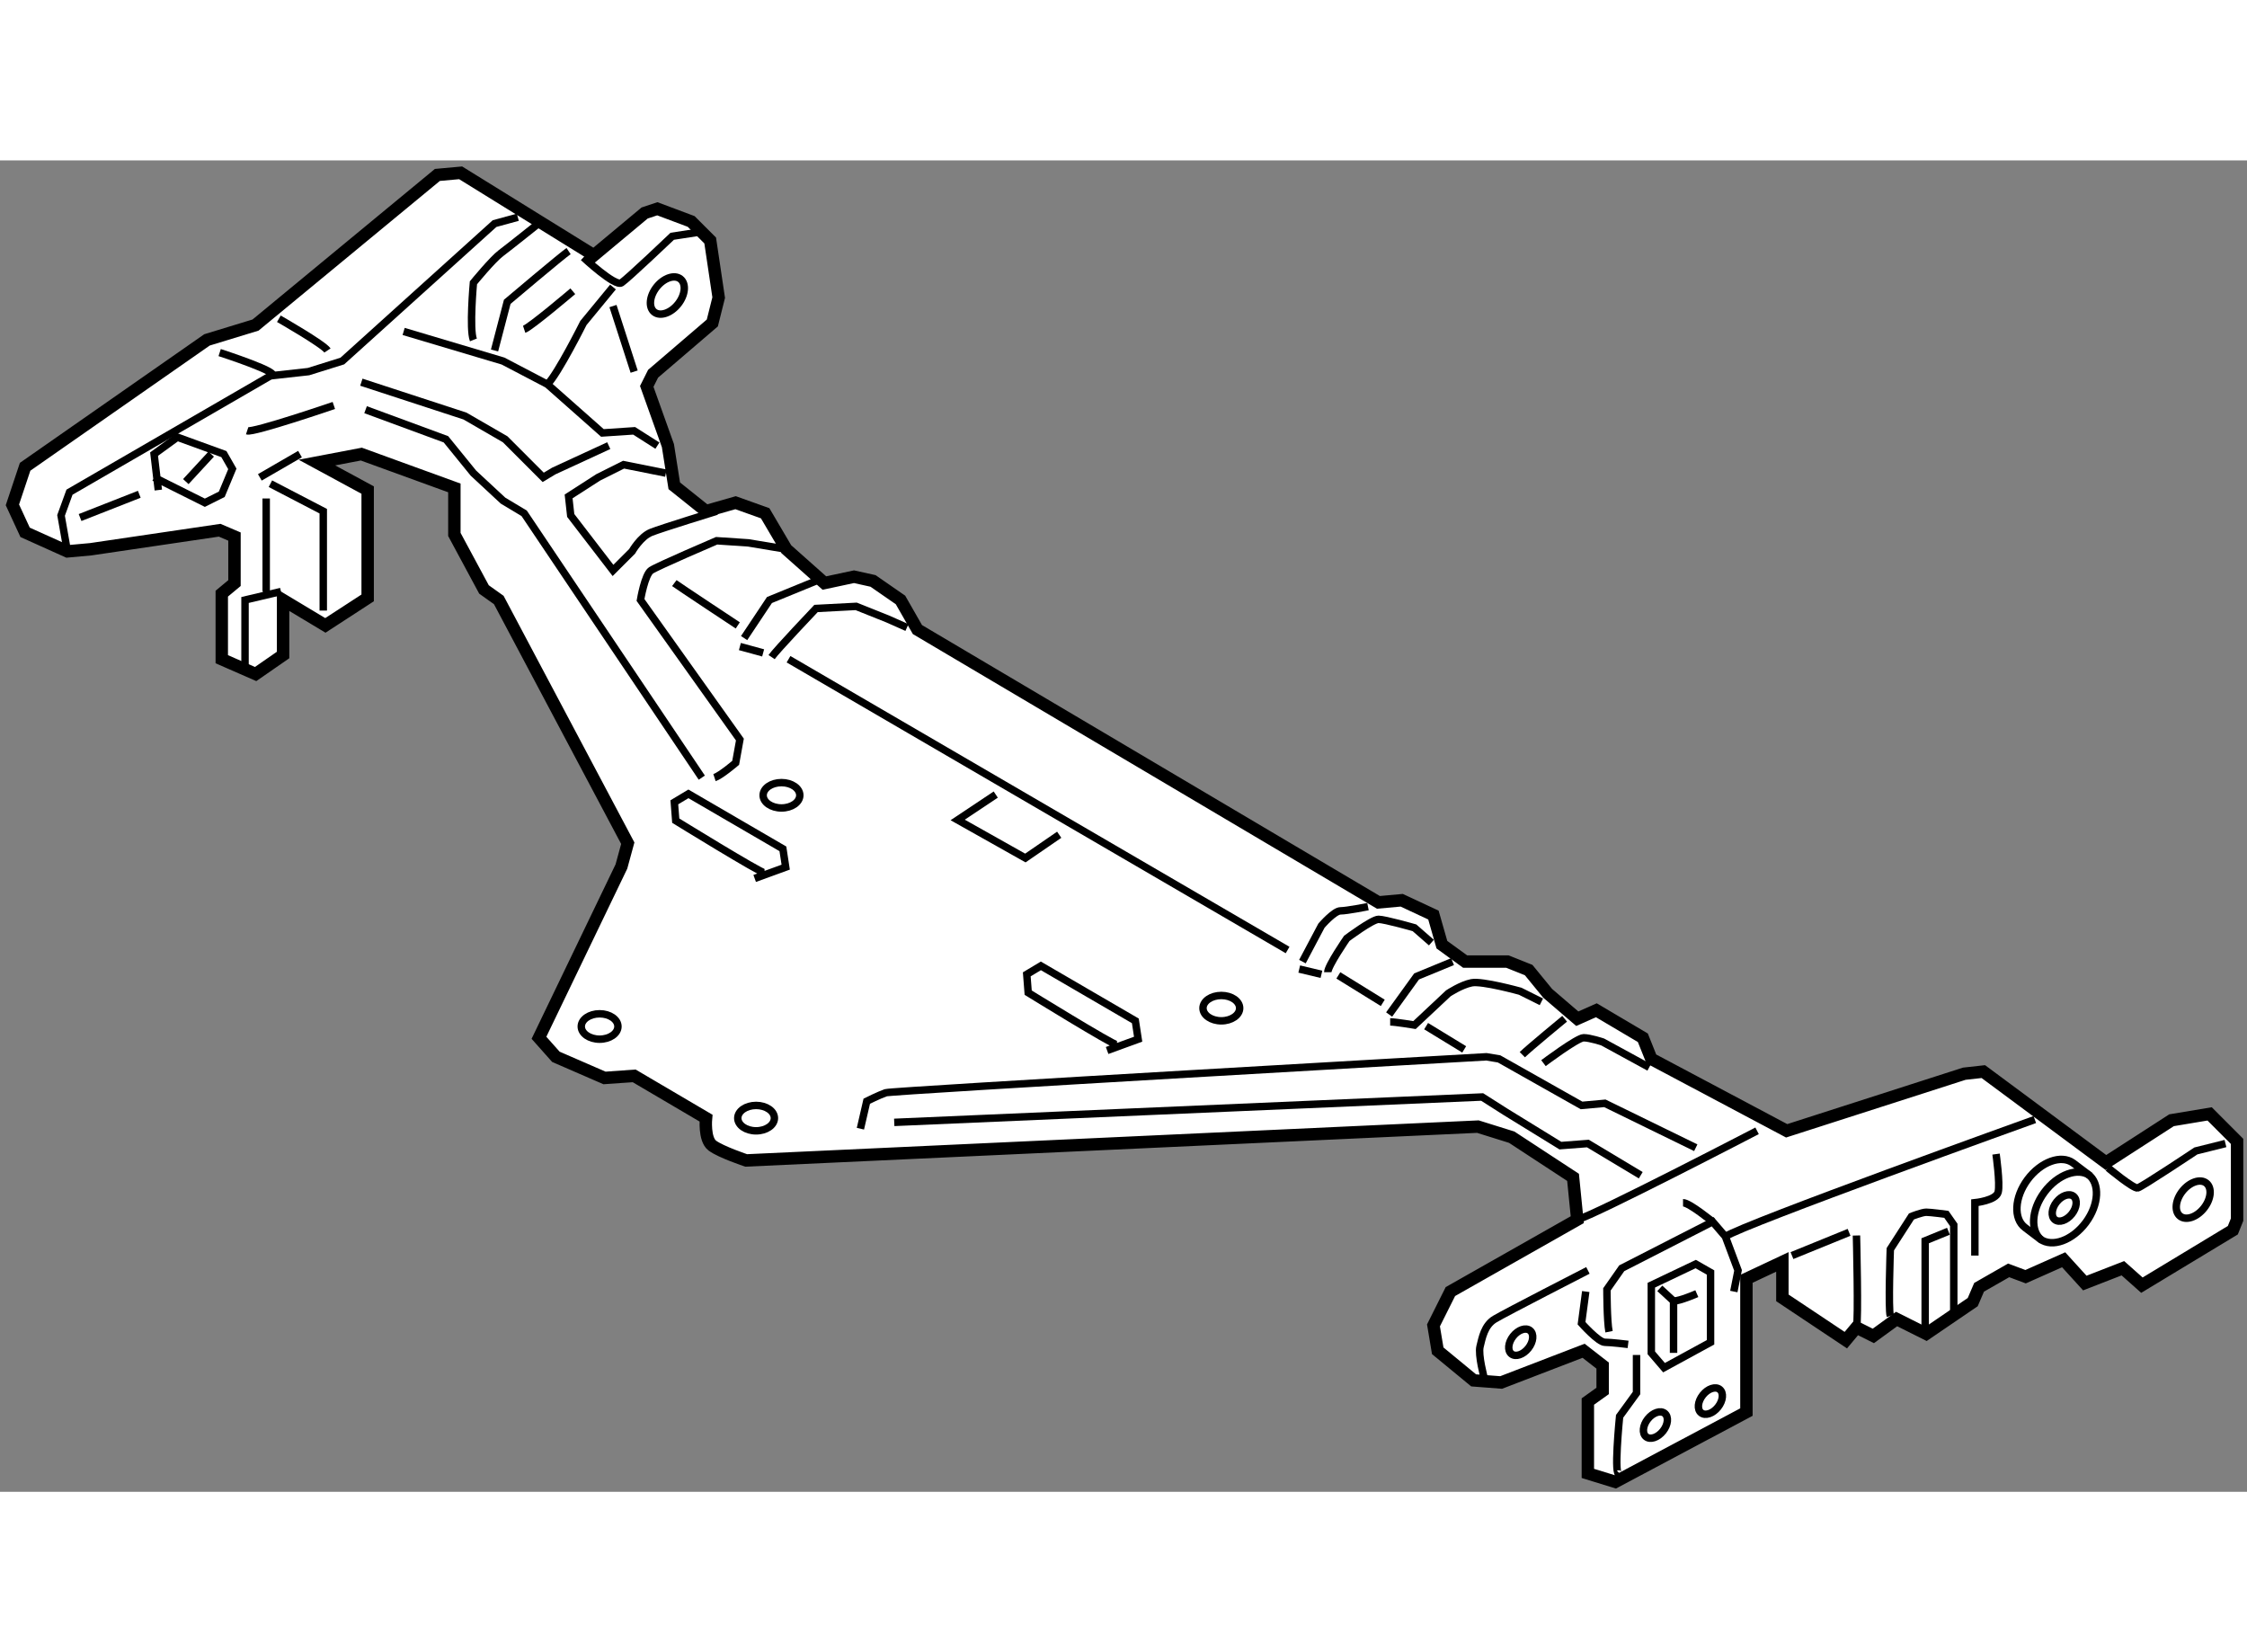 <?xml version="1.0" encoding="utf-8"?>
<!-- Generator: Adobe Illustrator 15.1.0, SVG Export Plug-In . SVG Version: 6.00 Build 0)  -->
<!DOCTYPE svg PUBLIC "-//W3C//DTD SVG 1.1//EN" "http://www.w3.org/Graphics/SVG/1.1/DTD/svg11.dtd">
<svg version="1.1" xmlns="http://www.w3.org/2000/svg" xmlns:xlink="http://www.w3.org/1999/xlink" x="0px" y="0px" width="244.8px"
	 height="180px" viewBox="137.453 8.173 90.55 53.652" enable-background="new 0 0 244.8 180" xml:space="preserve">
	
<rect x="137.453" y="8.173" width="90.55" height="53.652" fill="#808080" stroke="none"/>
	
<g><path fill="#FFFFFF" stroke="#000000" stroke-width="0.5" d="M145.793,15.406l-7.328,5.113l-0.512,1.534l0.512,1.108l1.704,0.767
			l0.937-0.085l5.199-0.767l0.597,0.255v1.875l-0.512,0.426v2.642l1.364,0.597l1.107-0.767v-2.216l1.704,1.023l1.704-1.108v-4.346
			l-2.045-1.108l1.79-0.341l3.749,1.363v1.875l1.193,2.216l0.597,0.426l5.198,9.8l-0.256,0.938l-3.323,6.903l0.682,0.767l1.96,0.852
			l1.193-0.085l2.897,1.704c0,0-0.085,0.853,0.256,1.108c0.341,0.256,1.363,0.597,1.363,0.597l29.486-1.363l1.363,0.426l2.472,1.619
			l0.17,1.705l-5.113,2.897l-0.682,1.363l0.171,1.023l1.448,1.193l1.108,0.085l3.323-1.278l0.767,0.597v1.022l-0.596,0.426v2.897
			l1.107,0.341l5.283-2.813v-5.369l1.449-0.682v1.449l2.557,1.704l0.426-0.511l0.682,0.341l0.938-0.682l1.193,0.597l1.875-1.278
			l0.256-0.597l1.192-0.682l0.682,0.255l1.534-0.682l0.853,0.938l1.534-0.597l0.767,0.682l3.664-2.215l0.171-0.426v-3.153
			l-1.107-1.108l-1.534,0.256l-2.642,1.705l-4.943-3.665l-0.767,0.085l-7.158,2.301l-5.455-2.897l-0.341-0.853l-1.874-1.108
			l-0.768,0.341l-1.193-1.023l-0.767-0.938l-0.853-0.341h-0.767h-0.938l-0.938-0.682l-0.341-1.193l-1.278-0.597l-0.938,0.085
			l-18.578-10.993l-0.682-1.193l-1.107-0.767l-0.767-0.17l-1.193,0.255l-1.534-1.363l-0.853-1.449l-1.192-0.426l-1.193,0.341
			l-1.278-1.022l-0.256-1.619l-0.853-2.386l0.256-0.511l2.387-2.045l0.256-1.023l-0.342-2.301l-0.767-0.767l-1.363-0.511
			l-0.512,0.17l-2.045,1.705l-5.369-3.324l-0.938,0.085l-7.328,6.05L145.793,15.406z"></path><path fill="none" stroke="#000000" stroke-width="0.3" d="M219.671,51.643c0.479,0.349,1.302,0.05,1.837-0.67
			c0.533-0.719,0.576-1.586,0.097-1.937l-0.608-0.46c-0.479-0.35-1.301-0.051-1.836,0.667c-0.534,0.72-0.577,1.587-0.098,1.938
			L219.671,51.643z"></path><path fill="none" stroke="#000000" stroke-width="0.3" d="M221.672,49.085c-0.479-0.349-1.301-0.05-1.835,0.669
			c-0.534,0.719-0.578,1.587-0.099,1.937"></path><ellipse transform="matrix(-0.621 0.784 -0.784 -0.621 397.18 -91.333)" fill="none" stroke="#000000" stroke-width="0.3" cx="220.677" cy="50.386" rx="0.602" ry="0.391"></ellipse><ellipse transform="matrix(-0.621 0.784 -0.784 -0.621 365.972 -65.388)" fill="none" stroke="#000000" stroke-width="0.3" cx="198.804" cy="55.84" rx="0.602" ry="0.391"></ellipse><ellipse transform="matrix(-0.621 0.784 -0.784 -0.621 377.334 -64.236)" fill="none" stroke="#000000" stroke-width="0.3" cx="204.202" cy="59.135" rx="0.602" ry="0.391"></ellipse><ellipse transform="matrix(-0.621 0.784 -0.784 -0.621 380.168 -67.538)" fill="none" stroke="#000000" stroke-width="0.3" cx="206.417" cy="58.169" rx="0.602" ry="0.391"></ellipse><ellipse transform="matrix(-0.621 0.784 -0.784 -0.621 405.401 -95.957)" fill="none" stroke="#000000" stroke-width="0.3" cx="225.914" cy="50.094" rx="0.85" ry="0.552"></ellipse><ellipse transform="matrix(-0.621 0.784 -0.784 -0.621 277.108 -106.803)" fill="none" stroke="#000000" stroke-width="0.3" cx="164.386" cy="13.62" rx="0.85" ry="0.552"></ellipse><polyline fill="none" stroke="#000000" stroke-width="0.3" points="140.169,23.928 139.913,22.479 140.254,21.542 148.35,16.854 
			149.884,16.684 151.247,16.258 157.383,10.719 158.32,10.463 		"></polyline><polyline fill="none" stroke="#000000" stroke-width="0.3" points="153.719,15.065 157.724,16.258 159.514,17.195 161.729,19.155 
			163.008,19.07 163.945,19.667 		"></polyline><path fill="none" stroke="#000000" stroke-width="0.3" d="M156.531,15.406c-0.171-0.426,0-2.301,0-2.301s0.767-0.938,1.107-1.193
			c0.341-0.255,1.619-1.278,1.619-1.278"></path><path fill="none" stroke="#000000" stroke-width="0.3" d="M160.366,11.827c-0.256,0.17-2.472,2.045-2.472,2.045l-0.512,1.96"></path><path fill="none" stroke="#000000" stroke-width="0.3" d="M160.963,12.082c0,0,1.277,1.193,1.533,1.023s2.046-1.875,2.046-1.875
			l1.107-0.17"></path><polyline fill="none" stroke="#000000" stroke-width="0.3" points="148.35,21.201 150.48,22.309 150.48,26.314 		"></polyline><path fill="none" stroke="#000000" stroke-width="0.3" d="M147.327,28.615c0-0.341,0-2.728,0-2.728l1.448-0.341"></path><polyline fill="none" stroke="#000000" stroke-width="0.3" points="143.662,20.945 145.708,21.968 146.39,21.627 146.816,20.604 
			146.475,20.008 144.6,19.326 143.662,20.008 143.833,21.457 		"></polyline><line fill="none" stroke="#000000" stroke-width="0.3" x1="145.964" y1="20.008" x2="144.941" y2="21.116"></line><polyline fill="none" stroke="#000000" stroke-width="0.3" points="152.185,18.218 155.423,19.411 156.531,20.775 157.724,21.883 
			158.576,22.394 165.734,33.046 		"></polyline><path fill="none" stroke="#000000" stroke-width="0.3" d="M166.246,33.046c0.256-0.085,0.853-0.597,0.853-0.597l0.17-0.938
			l-4.005-5.625c0,0,0.17-1.022,0.426-1.193s2.642-1.193,2.642-1.193l1.278,0.085l1.534,0.256"></path><path fill="none" stroke="#000000" stroke-width="0.3" d="M164.286,20.775l-1.704-0.341l-1.023,0.512l-1.192,0.767l0.085,0.767
			l1.704,2.216l0.768-0.767c0,0,0.341-0.597,0.767-0.767s2.642-0.852,2.642-0.852"></path><polyline fill="none" stroke="#000000" stroke-width="0.3" points="152.015,17.11 156.19,18.474 157.81,19.411 159.343,20.945 
			159.77,20.689 161.985,19.667 		"></polyline><path fill="none" stroke="#000000" stroke-width="0.3" d="M159.514,17.195c0.426-0.426,1.449-2.471,1.449-2.471l1.192-1.449"></path><path fill="none" stroke="#000000" stroke-width="0.3" d="M158.576,14.979c0.256-0.085,1.96-1.534,1.96-1.534"></path><line fill="none" stroke="#000000" stroke-width="0.3" x1="147.924" y1="20.945" x2="149.543" y2="20.008"></line><path fill="none" stroke="#000000" stroke-width="0.3" d="M148.18,21.797c0,0.426,0,4.09,0,3.665"></path><path fill="none" stroke="#000000" stroke-width="0.3" d="M147.412,19.07c0.256,0.085,3.494-1.022,3.494-1.022"></path><line fill="none" stroke="#000000" stroke-width="0.3" x1="140.68" y1="22.564" x2="143.066" y2="21.627"></line><path fill="none" stroke="#000000" stroke-width="0.3" d="M148.691,14.554c0,0,1.789,1.022,1.959,1.278"></path><path fill="none" stroke="#000000" stroke-width="0.3" d="M146.305,15.917c0,0,2.642,0.853,2.045,0.938"></path><path fill="none" stroke="#000000" stroke-width="0.3" d="M167.439,27.422c0.17-0.256,1.022-1.534,1.022-1.534l1.875-0.767"></path><path fill="none" stroke="#000000" stroke-width="0.3" d="M168.547,28.189c0.171-0.256,1.79-1.96,1.79-1.96l1.619-0.085
			l1.278,0.511l0.767,0.341"></path><path fill="none" stroke="#000000" stroke-width="0.3" d="M189.938,40.46l0.767-1.449c0,0,0.512-0.597,0.768-0.597
			c0.255,0,1.107-0.17,1.107-0.17"></path><path fill="none" stroke="#000000" stroke-width="0.3" d="M190.96,40.887c0-0.256,0.767-1.364,0.767-1.364
			s1.023-0.767,1.278-0.767c0.256,0,1.449,0.341,1.449,0.341l0.682,0.596"></path><path fill="none" stroke="#000000" stroke-width="0.3" d="M172.126,47.193l0.256-1.108c0,0,0.512-0.255,0.767-0.341
			c0.256-0.085,24.203-1.449,24.203-1.449l0.511,0.085l3.324,1.875l0.938-0.085l3.664,1.79"></path><polyline fill="none" stroke="#000000" stroke-width="0.3" points="193.432,42.591 194.539,41.057 195.988,40.46 		"></polyline><path fill="none" stroke="#000000" stroke-width="0.3" d="M198.8,44.21c0.256-0.255,1.705-1.448,1.705-1.448"></path><path fill="none" stroke="#000000" stroke-width="0.3" d="M199.652,44.551c0,0,1.363-1.023,1.619-1.023s0.767,0.17,0.767,0.17
			l1.875,1.023"></path><path fill="none" stroke="#000000" stroke-width="0.3" d="M201.016,50.857c0.682-0.17,7.244-3.579,7.244-3.579"></path><polyline fill="none" stroke="#000000" stroke-width="0.3" points="173.489,46.938 197.181,45.915 198.118,46.511 200.334,47.875 
			201.442,47.79 203.572,49.068 		"></polyline><path fill="none" stroke="#000000" stroke-width="0.3" d="M197.266,57.249c0,0-0.255-0.938-0.17-1.278s0.17-0.853,0.597-1.108
			c0.426-0.256,3.75-1.96,3.75-1.96"></path><path fill="none" stroke="#000000" stroke-width="0.3" d="M201.356,53.755l-0.17,1.278c0,0,0.682,0.767,0.938,0.767
			c0.255,0,0.938,0.085,0.938,0.085"></path><path fill="none" stroke="#000000" stroke-width="0.3" d="M202.294,55.374c-0.085-0.426-0.085-1.705-0.085-1.705l0.597-0.852
			l3.664-1.875l0.512,0.597l0.511,1.364l-0.17,0.852"></path><path fill="none" stroke="#000000" stroke-width="0.3" d="M205.276,50.176c0.256,0,1.193,0.767,1.193,0.767"></path><path fill="none" stroke="#000000" stroke-width="0.3" d="M206.981,51.539c0.767-0.511,12.471-4.715,12.471-4.715"></path><path fill="none" stroke="#000000" stroke-width="0.3" d="M203.402,56.312v1.534l-0.682,0.938c0,0-0.256,2.557,0,2.301"></path><polygon fill="none" stroke="#000000" stroke-width="0.3" points="203.998,53.499 203.998,56.226 204.51,56.823 206.385,55.8 
			206.385,52.988 205.788,52.647 		"></polygon><polyline fill="none" stroke="#000000" stroke-width="0.3" points="204.34,53.627 204.894,54.138 204.894,56.226 		"></polyline><path fill="none" stroke="#000000" stroke-width="0.3" d="M204.894,54.138c0.256,0,0.938-0.298,0.938-0.298"></path><path fill="none" stroke="#000000" stroke-width="0.3" d="M212.265,55.204c0.086-0.256,0-3.707,0-3.707"></path><line fill="none" stroke="#000000" stroke-width="0.3" x1="209.666" y1="52.306" x2="211.967" y2="51.369"></line><path fill="none" stroke="#000000" stroke-width="0.3" d="M222.406,48.77c0,0,1.022,0.852,1.193,0.81
			c0.17-0.042,2.343-1.491,2.343-1.491l1.193-0.298"></path><path fill="none" stroke="#000000" stroke-width="0.3" d="M213.629,54.735c-0.086-0.256,0-2.685,0-2.685l0.852-1.321
			c0,0,0.426-0.17,0.597-0.17s0.81,0.085,0.81,0.085l0.298,0.426v3.58"></path><polyline fill="none" stroke="#000000" stroke-width="0.3" points="215.972,51.326 215.034,51.709 215.034,55.246 		"></polyline><path fill="none" stroke="#000000" stroke-width="0.3" d="M164.627,25.206c0.17,0.128,2.557,1.705,2.557,1.705"></path><line fill="none" stroke="#000000" stroke-width="0.3" x1="167.269" y1="27.763" x2="168.206" y2="28.019"></line><line fill="none" stroke="#000000" stroke-width="0.3" x1="189.81" y1="40.759" x2="190.704" y2="40.972"></line><path fill="none" stroke="#000000" stroke-width="0.3" d="M193.474,42.889c0.213,0,0.98,0.128,0.98,0.128l1.363-1.278
			c0,0,0.512-0.341,0.938-0.426c0.426-0.085,1.96,0.341,1.96,0.341l0.853,0.426"></path><line fill="none" stroke="#000000" stroke-width="0.3" x1="169.229" y1="28.274" x2="189.341" y2="39.992"></line><line fill="none" stroke="#000000" stroke-width="0.3" x1="191.386" y1="41.015" x2="193.176" y2="42.122"></line><line fill="none" stroke="#000000" stroke-width="0.3" x1="194.923" y1="43.06" x2="196.457" y2="43.997"></line><path fill="none" stroke="#000000" stroke-width="0.3" d="M182.466,43.813c-0.17,0-3.579-2.102-3.579-2.102l-0.057-0.739
			l0.568-0.341l3.807,2.216l0.113,0.739l-1.25,0.455"></path><path fill="none" stroke="#000000" stroke-width="0.3" d="M168.263,36.881c-0.17,0-3.579-2.102-3.579-2.102l-0.057-0.739
			l0.568-0.341l3.807,2.216l0.113,0.738l-1.25,0.455"></path><ellipse fill="none" stroke="#000000" stroke-width="0.3" cx="161.616" cy="43.074" rx="0.739" ry="0.512"></ellipse><ellipse fill="none" stroke="#000000" stroke-width="0.3" cx="167.922" cy="46.767" rx="0.738" ry="0.512"></ellipse><ellipse fill="none" stroke="#000000" stroke-width="0.3" cx="168.945" cy="33.757" rx="0.739" ry="0.511"></ellipse><ellipse fill="none" stroke="#000000" stroke-width="0.3" cx="186.67" cy="42.335" rx="0.739" ry="0.511"></ellipse><polyline fill="none" stroke="#000000" stroke-width="0.3" points="177.58,33.728 176.046,34.751 178.773,36.285 180.137,35.347 
					"></polyline><line fill="none" stroke="#000000" stroke-width="0.3" x1="162.155" y1="14.042" x2="163.008" y2="16.684"></line><path fill="none" stroke="#000000" stroke-width="0.3" d="M217.037,52.306v-2.13c0,0,0.853-0.085,0.938-0.426
			s-0.085-1.534-0.085-1.534"></path></g>


</svg>